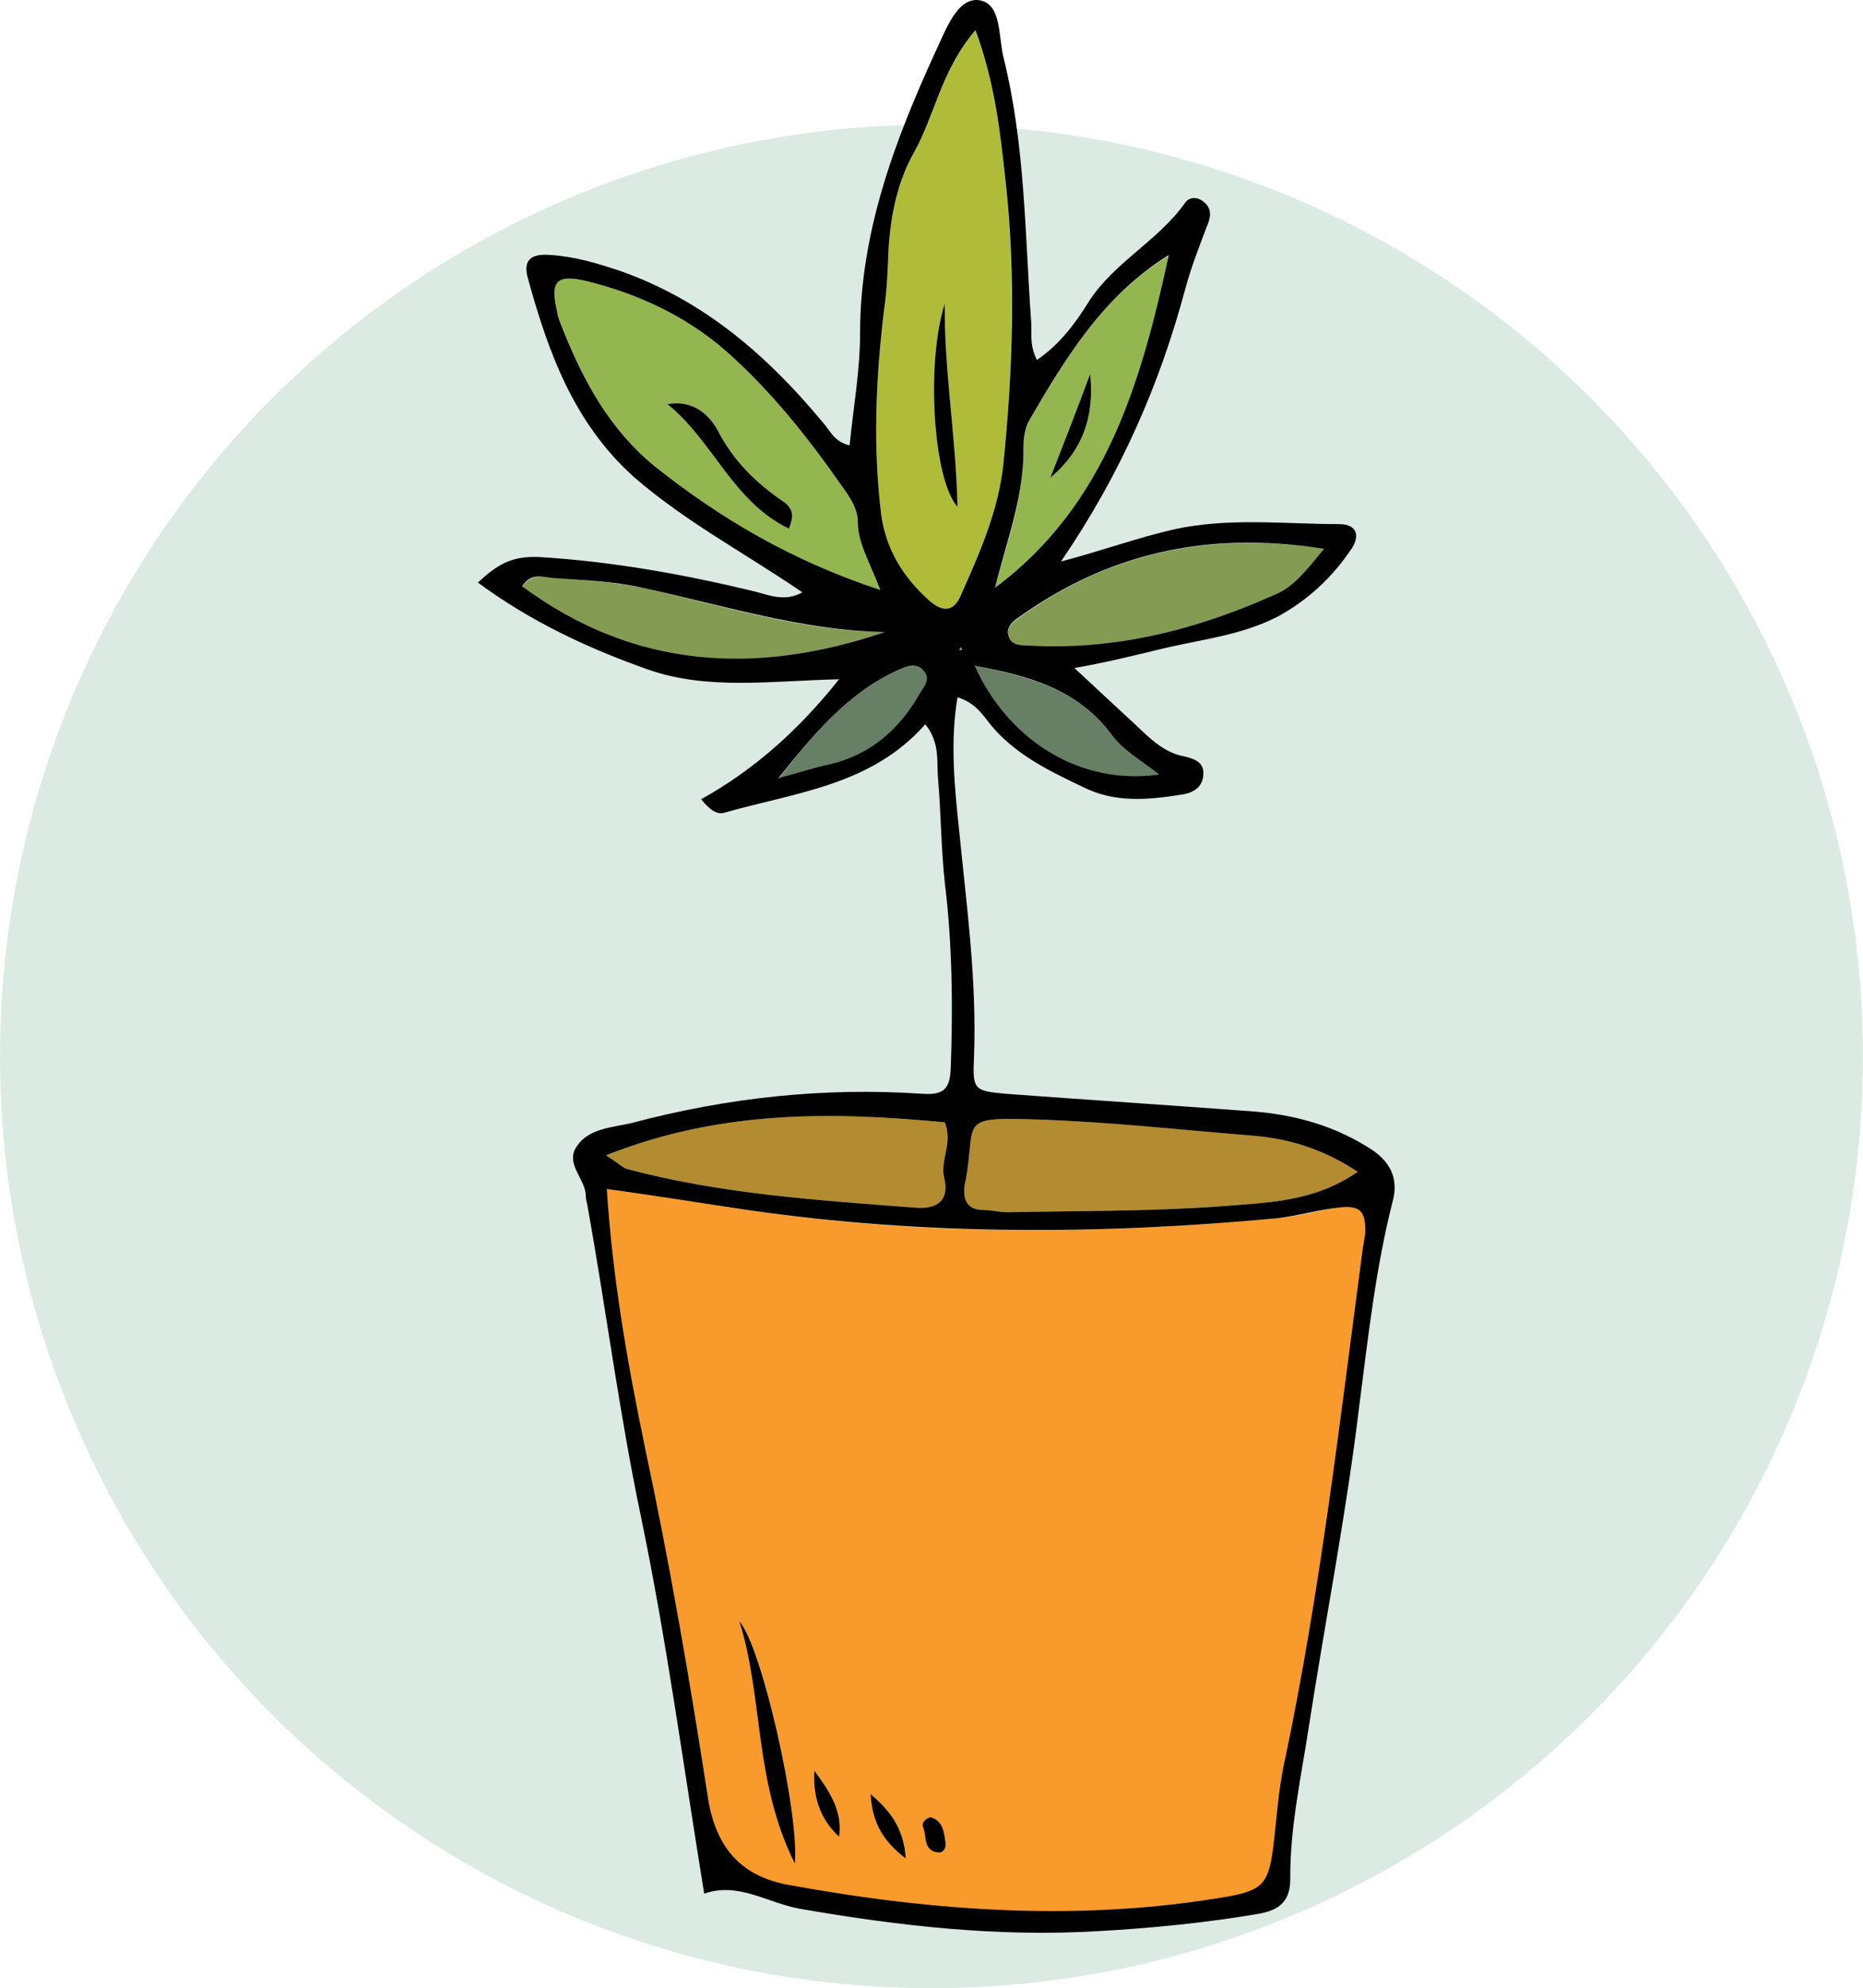 <svg width="269" height="287" viewBox="0 0 269 287" fill="none" xmlns="http://www.w3.org/2000/svg">
<circle cx="134.5" cy="152.5" r="134.5" fill="#DBEBE4"/>
<path d="M132.303 174.341C135.333 174.557 137.172 173.259 136.307 169.904C135.766 167.416 137.605 164.927 136.415 162.005C120.292 160.49 104.168 160.166 87.504 166.766C89.344 167.957 89.885 168.498 90.426 168.714C104.168 172.393 118.236 173.259 132.303 174.341Z" fill="#B38B31"/>
<path d="M142.042 174.664C143.232 174.664 144.314 174.989 145.505 174.989C155.784 174.773 166.064 174.881 176.344 174.123C182.837 173.582 189.654 173.582 196.039 169.146C190.953 165.791 186.083 164.384 181.106 163.952C170.393 163.086 159.788 161.896 148.967 161.571C138.254 161.246 140.96 162.004 139.445 170.336C139.337 170.769 139.228 171.202 139.228 171.634C139.12 173.69 140.094 174.664 142.042 174.664Z" fill="#B38B31"/>
<path d="M138.471 93.835H138.904L138.795 93.402L138.471 93.835Z" fill="#94B650"/>
<path d="M167.363 111.8C164.441 109.527 162.061 108.229 160.438 105.956C155.568 99.464 148.426 97.624 140.743 96.109C145.721 107.255 156.217 113.531 167.363 111.8Z" fill="#667F65"/>
<path d="M129.598 96.757C122.131 100.22 117.262 106.28 112.392 112.448C114.881 111.69 117.478 110.933 119.967 110.283C125.702 108.877 129.706 105.522 132.628 100.545C133.277 99.354 134.467 98.272 133.385 96.865C132.303 95.675 130.788 96.216 129.598 96.757Z" fill="#667F65"/>
<path d="M145.613 91.775C145.937 93.182 147.236 93.182 148.318 93.29C160.978 93.939 172.773 90.909 184.135 85.932C186.732 84.85 188.464 82.685 191.169 79.223C174.072 76.626 159.68 79.98 146.695 89.503C145.937 90.044 145.396 90.801 145.613 91.775Z" fill="#839B53"/>
<path d="M92.806 84.851C88.586 83.985 84.257 83.769 79.929 83.444C78.522 83.336 76.683 82.686 75.384 84.743C91.616 96.754 109.254 97.511 127.758 91.235C115.747 91.127 104.385 87.448 92.806 84.851Z" fill="#839B53"/>
<path fill-rule="evenodd" clip-rule="evenodd" d="M107.847 174.667C133.385 178.454 158.814 178.238 184.352 175.857C187.274 175.641 190.195 174.775 193.117 174.342C196.363 173.909 197.229 174.775 197.121 178.129C197.012 178.995 196.796 179.969 196.688 180.835C193.442 205.29 190.628 229.854 185.542 253.985C184.568 258.205 184.352 262.641 183.811 266.97C183.162 271.839 182.188 272.921 177.751 273.679C156.217 277.466 134.9 276.059 113.691 272.164C106.657 270.865 103.303 266.429 102.22 259.503C99.623 242.623 96.594 225.85 93.131 209.077C90.534 197.066 88.478 184.838 87.504 171.637C94.862 172.611 101.355 173.693 107.847 174.667ZM133.277 263.723C133.818 265.022 133.277 267.186 135.441 267.403C136.198 267.511 136.631 266.753 136.523 265.996C136.307 264.481 136.198 262.858 134.359 262.317C133.601 262.533 133.06 263.074 133.277 263.723ZM125.702 258.962C125.918 262.317 126.892 265.347 130.788 268.268C130.463 263.615 128.299 261.235 125.702 258.962ZM121.157 265.13C121.698 261.451 119.75 258.529 117.586 255.608C117.37 259.287 118.344 262.533 121.157 265.13ZM106.765 234.074C110.228 245.003 108.821 257.123 114.773 269.026C115.422 261.559 109.903 237.428 106.765 234.074Z" fill="#F99A2C"/>
<path fill-rule="evenodd" clip-rule="evenodd" d="M143.665 84.851C145.505 78.034 147.885 71.65 147.777 64.616C147.777 63.317 147.993 61.802 148.643 60.612C153.945 51.631 159.355 42.649 168.77 36.914C164.766 55.202 159.68 72.948 143.665 84.851ZM151.673 68.944C156.326 65.049 158.057 60.071 157.408 54.011C155.46 59.205 153.837 63.425 151.673 68.944Z" fill="#94B650"/>
<path fill-rule="evenodd" clip-rule="evenodd" d="M127.109 85.285C114.34 80.957 104.06 75.005 94.537 67.322C88.045 62.128 84.366 55.203 81.336 47.736C81.011 46.979 80.578 46.113 80.47 45.139C79.388 40.594 80.254 39.512 84.799 40.594C92.157 42.434 98.974 45.572 104.817 50.658C111.31 56.393 116.72 63.21 121.698 70.352C122.78 71.867 123.862 73.49 123.862 75.33C123.862 78.468 125.485 80.957 127.109 85.285ZM113.258 72.516C109.254 69.811 105.899 66.565 103.627 62.128C102.329 59.748 99.948 57.692 96.377 58.341C102.978 63.643 105.791 72.408 113.907 76.304C114.556 74.681 114.664 73.599 113.258 72.516Z" fill="#94B650"/>
<path fill-rule="evenodd" clip-rule="evenodd" d="M133.926 86.583C130.247 83.121 127.866 79.225 127.217 74.139C126.027 64.292 126.459 54.553 127.65 44.706C128.083 41.784 128.191 38.755 128.299 35.833C128.624 30.963 129.598 26.31 131.978 21.982C135.008 16.572 135.874 10.295 140.851 4.344C143.665 12.135 144.422 19.06 145.18 26.094C146.587 39.837 146.262 53.471 144.855 67.214C144.098 73.923 141.392 79.983 138.687 86.042C137.605 88.639 135.874 88.423 133.926 86.583ZM138.254 73.165C138.038 62.994 136.307 53.471 136.415 43.84C133.71 52.173 134.683 69.162 138.254 73.165Z" fill="#AFBC39"/>
<path fill-rule="evenodd" clip-rule="evenodd" d="M137.281 154.107C137.605 145.125 137.497 136.144 136.415 127.379C135.874 122.293 135.874 117.315 135.441 112.338C135.225 109.849 135.766 107.252 133.601 104.547C125.81 113.42 114.773 114.394 104.601 117.315C103.519 117.64 102.437 116.883 101.247 115.368C108.821 111.147 115.206 105.521 121.157 98.054C111.418 98.27 102.22 99.677 93.564 96.647C85.015 93.617 76.791 89.83 69 84.095C71.814 81.498 73.869 80.199 77.981 80.416C88.478 81.065 98.758 82.905 109.038 85.394C111.094 85.934 113.366 86.908 115.855 85.502C107.631 79.875 98.974 75.33 91.508 68.837C82.851 61.046 79.172 50.874 76.25 40.27C75.384 37.348 76.899 36.591 79.496 36.807C82.959 37.024 86.205 37.998 89.452 39.08C101.571 43.3 110.769 51.307 118.777 60.938C119.859 62.128 120.4 63.751 122.672 64.293C123.213 58.882 124.187 53.471 124.187 48.169C124.187 33.561 129.165 20.359 135.116 7.374C136.523 4.452 138.146 -0.309 141.284 0.016C144.747 0.449 144.098 5.426 144.963 8.564C147.993 20.9 147.993 33.561 148.859 46.005C149.075 47.845 148.534 49.684 149.725 51.957C153.079 49.684 155.352 46.546 157.299 43.408C160.979 37.781 167.255 34.751 171.15 29.233C171.691 28.475 172.773 28.367 173.639 29.016C174.721 29.773 174.938 30.747 174.505 32.046C173.314 35.184 172.016 38.43 171.15 41.677C167.471 55.419 161.844 68.404 153.187 81.065C159.247 79.442 164.333 77.602 169.527 76.412C177.426 74.681 185.434 75.655 193.333 75.655C196.255 75.655 196.255 77.711 195.065 79.334C192.359 83.338 188.897 86.584 184.568 88.964C179.158 91.778 173.206 92.319 167.471 93.726C163.467 94.7 159.464 95.673 155.135 96.431C158.273 99.353 161.195 102.058 164.225 104.871C166.173 106.711 168.12 108.659 171.042 109.2C172.449 109.524 173.856 110.065 173.747 111.688C173.747 113.636 172.232 114.502 170.501 114.718C165.74 115.476 160.979 115.909 156.434 113.636C151.672 111.364 146.911 109.091 143.34 104.98C142.042 103.465 141.068 101.517 138.254 100.651C137.172 107.144 137.822 113.528 138.471 119.696C139.553 130.625 141.068 141.554 140.635 152.592C140.419 157.353 140.635 157.461 145.288 157.894C156.975 158.76 168.553 159.517 180.24 160.383C186.733 160.816 192.792 162.439 198.311 166.118C200.908 167.958 201.882 170.338 201.124 173.26C198.636 182.999 197.554 192.954 196.255 203.018C194.415 218.384 191.386 233.749 189.005 249.115C187.923 256.257 186.3 263.507 186.3 270.865C186.408 274.436 184.785 275.735 181.647 276.276C173.964 277.574 166.281 278.332 158.49 278.765C143.99 279.63 129.706 278.007 115.422 275.519C110.769 274.653 106.549 271.623 101.679 273.354C98.65 254.742 96.269 236.888 92.59 219.141C89.452 204.208 87.504 188.95 84.799 173.909C84.691 173.476 84.582 173.044 84.582 172.503C84.474 170.122 81.552 167.958 83.284 165.469C85.015 162.872 88.37 162.764 91.183 162.114C105.034 158.435 118.993 156.92 133.277 157.894C136.523 158.111 137.172 156.92 137.281 154.107ZM87.504 166.767C89.344 167.958 89.885 168.499 90.426 168.715C104.168 172.394 118.236 173.26 132.303 174.342C135.333 174.559 137.172 173.26 136.307 169.906C135.766 167.417 137.605 164.928 136.415 162.006C120.292 160.491 104.168 160.167 87.504 166.767ZM139.228 171.637C139.12 173.693 140.094 174.667 142.042 174.667C143.232 174.667 144.314 174.991 145.504 174.991C155.784 174.775 166.064 174.883 176.344 174.126C182.837 173.585 189.654 173.585 196.039 169.148C190.953 165.794 186.083 164.387 181.106 163.954C170.393 163.088 159.788 161.898 148.967 161.573C138.254 161.249 140.96 162.006 139.445 170.338C139.337 170.771 139.228 171.204 139.228 171.637ZM138.904 93.834L138.795 93.401L138.471 93.834H138.904ZM140.743 96.106C145.721 107.144 156.217 113.42 167.363 111.797C164.441 109.524 162.061 108.226 160.437 105.953C155.568 99.461 148.426 97.513 140.743 96.106ZM146.695 89.397C145.937 89.938 145.288 90.804 145.613 91.778C145.937 93.076 147.236 93.185 148.318 93.185C160.979 93.942 172.773 90.912 184.135 85.826C186.733 84.744 188.464 82.58 191.169 79.225C174.072 76.52 159.68 79.983 146.695 89.397ZM147.777 64.617C147.885 71.543 145.396 77.927 143.665 84.852C159.68 72.949 164.766 55.203 168.77 36.807C159.355 42.651 153.945 51.524 148.643 60.613C147.993 61.696 147.777 63.21 147.777 64.617ZM127.109 85.177C125.486 80.957 123.862 78.36 123.862 75.33C123.862 73.49 122.78 71.867 121.698 70.352C116.721 63.21 111.31 56.393 104.818 50.658C98.974 45.572 92.157 42.434 84.799 40.594C80.254 39.512 79.388 40.594 80.47 45.139C80.579 46.005 81.011 46.871 81.336 47.736C84.366 55.203 88.045 62.02 94.538 67.322C104.06 74.897 114.34 80.957 127.109 85.177ZM127.758 91.237C115.747 91.02 104.385 87.341 92.806 84.852C88.586 83.879 84.258 83.77 79.929 83.446C78.414 83.338 76.683 82.58 75.384 84.636C91.616 96.647 109.254 97.513 127.758 91.237ZM133.385 96.864C132.303 95.565 130.788 96.215 129.598 96.755C122.239 100.11 117.262 106.278 112.392 112.338C114.881 111.689 117.478 110.823 119.967 110.282C125.702 108.875 129.706 105.412 132.627 100.435C133.277 99.244 134.467 98.162 133.385 96.864ZM138.687 86.043C141.393 79.983 144.098 73.923 144.855 67.214C146.262 53.471 146.695 39.729 145.18 25.986C144.422 19.061 143.665 12.027 140.851 4.344C135.874 10.188 135.008 16.572 131.978 21.982C129.598 26.203 128.624 30.964 128.299 35.833C128.191 38.755 128.083 41.785 127.65 44.706C126.46 54.554 126.027 64.293 127.217 74.14C127.866 79.117 130.247 83.121 133.926 86.476C135.874 88.315 137.605 88.532 138.687 86.043ZM107.956 174.667C101.355 173.693 94.862 172.611 87.612 171.637C88.478 184.838 90.642 196.958 93.131 208.969C96.702 225.742 99.623 242.623 102.22 259.503C103.303 266.429 106.765 270.757 113.691 272.056C134.9 275.951 156.326 277.466 177.751 273.679C182.188 272.813 183.162 271.839 183.811 266.862C184.352 262.533 184.568 258.205 185.542 253.985C190.628 229.746 193.442 205.29 196.688 180.835C196.796 179.861 197.012 178.995 197.121 178.021C197.229 174.775 196.363 173.909 193.117 174.342C190.195 174.667 187.274 175.532 184.352 175.857C158.814 178.238 133.385 178.346 107.956 174.667Z" fill="black"/>
<path d="M114.773 269.026C115.422 261.56 109.903 237.429 106.765 234.074C110.228 245.003 108.821 257.123 114.773 269.026Z" fill="black"/>
<path d="M117.586 255.609C117.37 259.289 118.344 262.535 121.157 265.132C121.698 261.453 119.75 258.531 117.586 255.609Z" fill="black"/>
<path d="M130.788 268.271C130.463 263.618 128.299 261.237 125.702 258.965C125.918 262.319 126.892 265.349 130.788 268.271Z" fill="black"/>
<path d="M135.441 267.402C136.198 267.511 136.631 266.753 136.523 265.996C136.306 264.481 136.198 262.857 134.359 262.316C133.601 262.533 133.06 263.074 133.277 263.723C133.818 265.022 133.277 267.186 135.441 267.402Z" fill="black"/>
<path d="M136.415 43.844C133.71 52.176 134.684 69.165 138.255 73.169C138.038 62.997 136.307 53.474 136.415 43.844Z" fill="black"/>
<path d="M113.258 72.516C109.254 69.81 105.9 66.564 103.627 62.127C102.329 59.747 99.948 57.691 96.377 58.34C102.978 63.642 105.791 72.407 113.907 76.303C114.556 74.68 114.665 73.598 113.258 72.516Z" fill="black"/>
<path d="M157.407 54.012C155.46 59.206 153.837 63.426 151.672 68.945C156.325 65.049 158.057 60.072 157.407 54.012Z" fill="black"/>
</svg>
